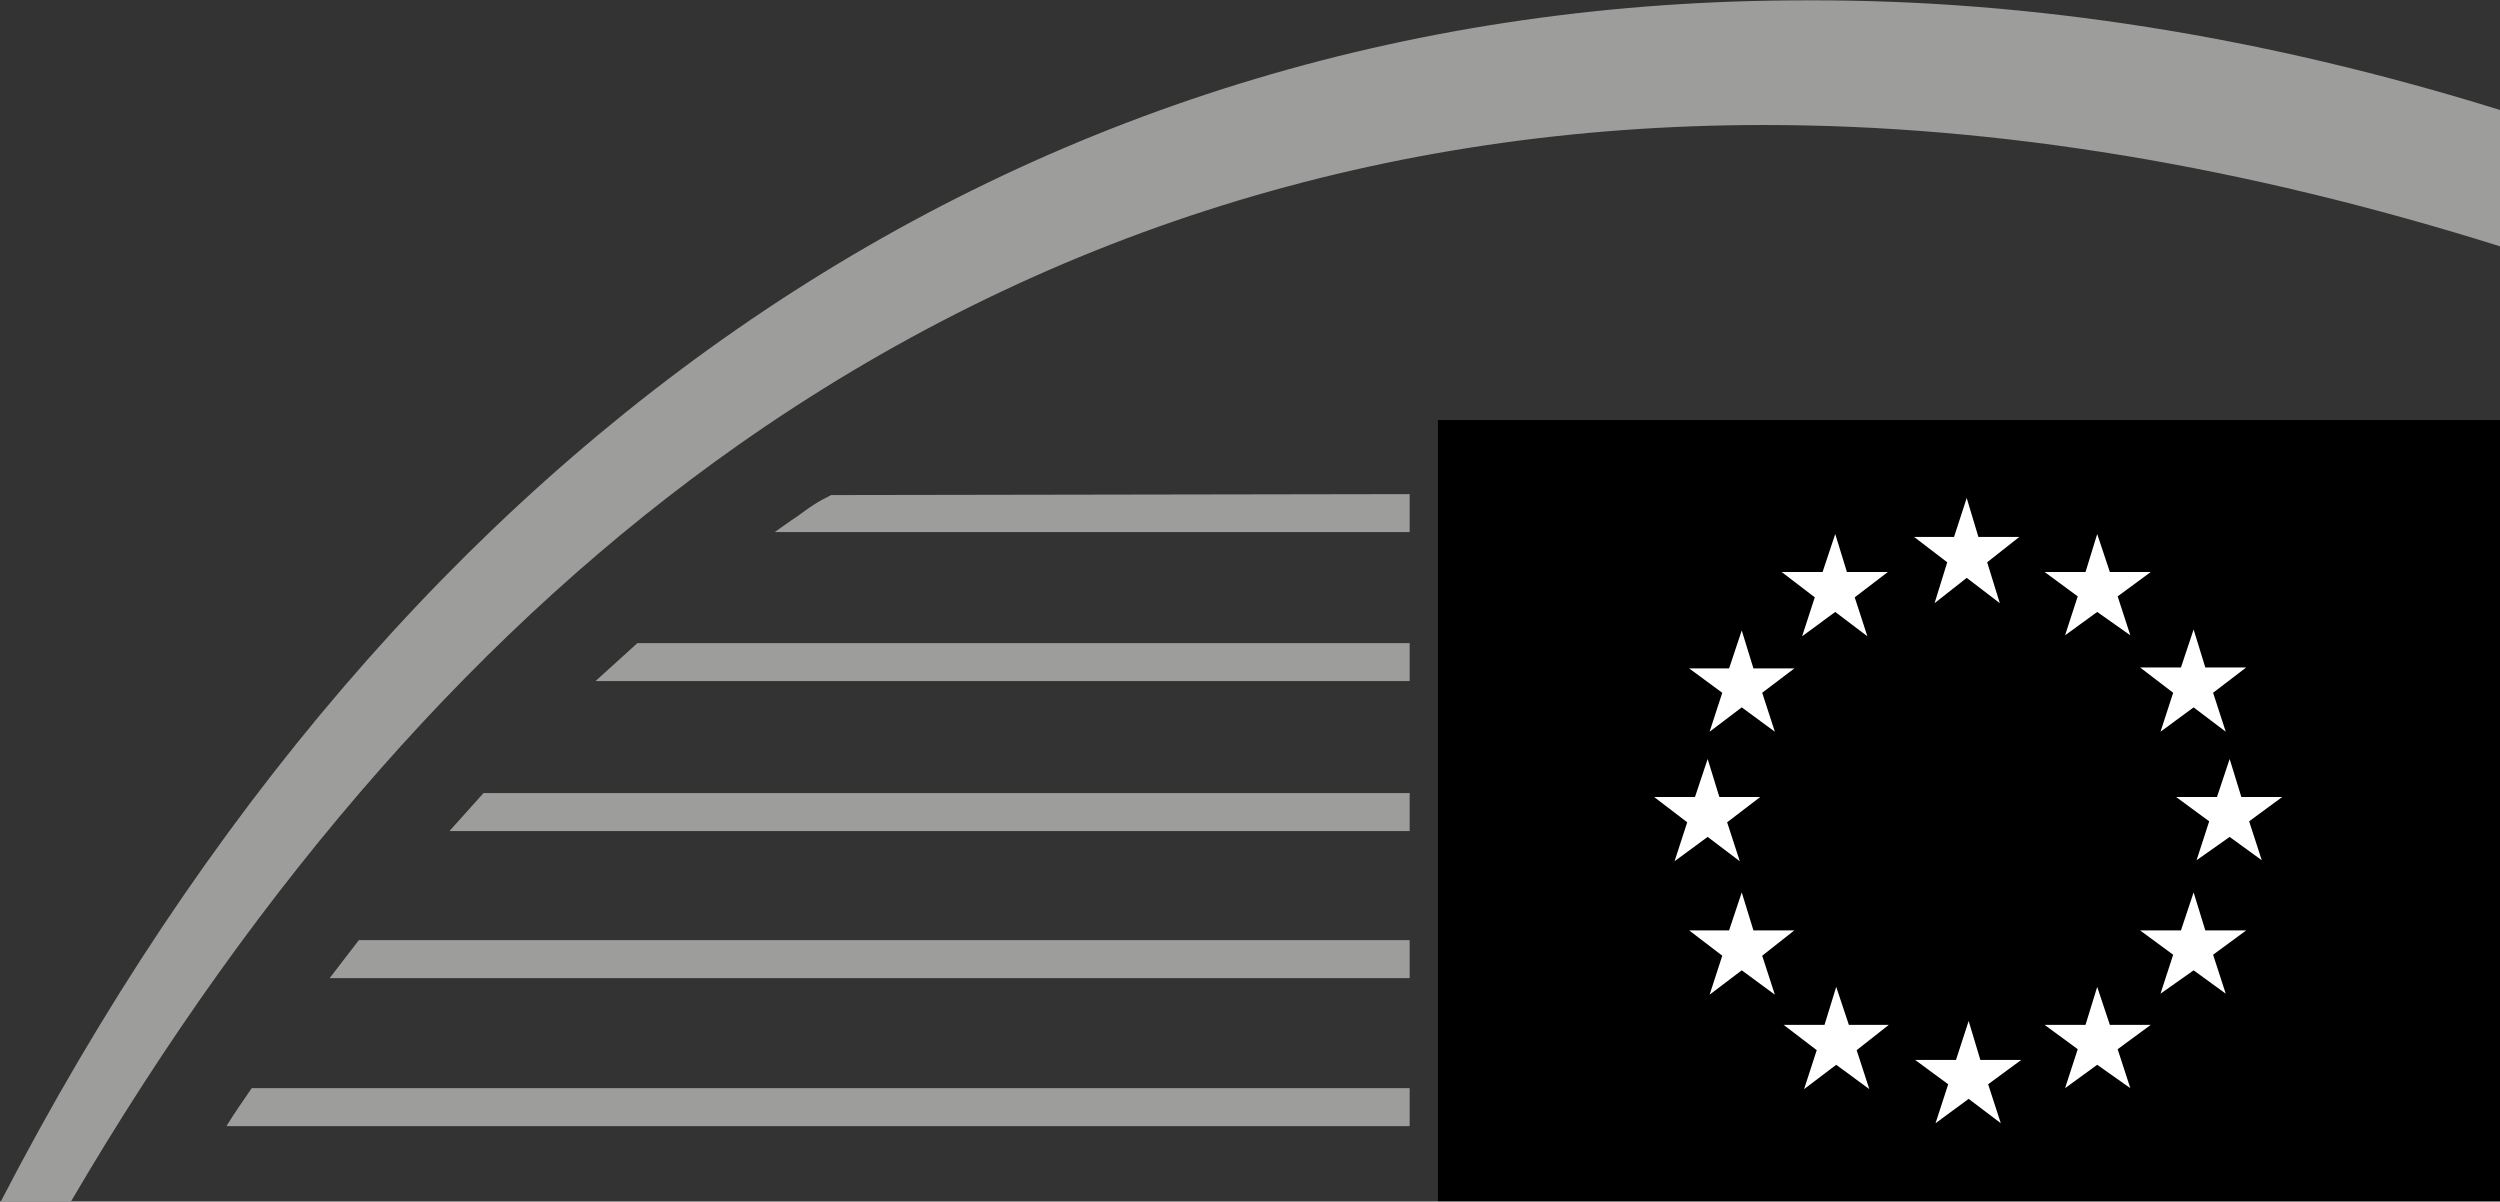 <?xml version="1.0" encoding="utf-8"?>
<!-- Generator: Adobe Illustrator 27.4.0, SVG Export Plug-In . SVG Version: 6.00 Build 0)  -->
<svg version="1.1" id="Layer_1" xmlns="http://www.w3.org/2000/svg" xmlns:xlink="http://www.w3.org/1999/xlink" x="0px" y="0px"
	 viewBox="0 0 118.6 57" style="enable-background:new 0 0 118.6 57;" xml:space="preserve">
<rect x="0" y="0" width="118.6" height="57" fill="#333333" stroke="none"/>
<style type="text/css">
	.st0{fill:#FFFFFF;}
	.st1{fill:#9D9D9C;}
	.st2{display:none;}
	.st3{display:inline;}
	.st4{fill:#003399;}
</style>
<g id="g-1" transform="matrix(0.462, 0, 0, 0.462, -60.684, -60.459)">
	<g>
		<rect x="279" y="174" width="109.2" height="80.2"/>
		<g>
			<polygon class="st0" points="334.5,186 338.7,186 335.4,188.6 336.7,192.8 333.3,190.2 330,192.8 331.3,188.6 327.9,186 332,186 
				333.3,182 			"/>
			<polygon class="st0" points="334.7,239.7 338.9,239.7 335.5,242.2 336.8,246.2 333.5,243.7 330.1,246.2 331.4,242.2 328,239.7 
				332.2,239.7 333.5,235.7 			"/>
			<polygon class="st0" points="348,236.1 352.2,236.1 348.8,238.6 350.1,242.6 346.7,240.2 343.4,242.6 344.7,238.6 341.3,236.1 
				345.5,236.1 346.7,232.2 			"/>
			<polygon class="st0" points="348,189.6 352.2,189.6 348.8,192.1 350.1,196.1 346.7,193.7 343.4,196.1 344.7,192.1 341.3,189.6 
				345.5,189.6 346.7,185.7 			"/>
			<polygon class="st0" points="357.8,199.4 362,199.4 358.6,202 359.9,206 356.6,203.5 353.2,206 354.5,202 351.1,199.4 
				355.3,199.4 356.6,195.5 			"/>
			<polygon class="st0" points="357.8,226.4 362,226.4 358.6,228.9 359.9,232.9 356.6,230.5 353.2,232.9 354.5,228.9 351.1,226.4 
				355.3,226.4 356.6,222.5 			"/>
			<polygon class="st0" points="361.5,212.7 365.7,212.7 362.3,215.2 363.6,219.2 360.3,216.8 356.9,219.2 358.2,215.2 354.8,212.7 
				359,212.7 360.3,208.8 			"/>
			<polygon class="st0" points="321,189.6 325.2,189.6 321.8,192.2 323.1,196.2 319.8,193.7 316.4,196.2 317.7,192.2 314.3,189.6 
				318.5,189.6 319.8,185.7 			"/>
			<polygon class="st0" points="311.4,199.5 315.6,199.5 312.3,202 313.6,206 310.2,203.5 306.9,206 308.2,202 304.8,199.5 
				308.9,199.5 310.2,195.6 			"/>
			<polygon class="st0" points="307.9,212.7 312.1,212.7 308.7,215.3 310,219.3 306.7,216.8 303.3,219.3 304.6,215.3 301.2,212.7 
				305.4,212.7 306.7,208.8 			"/>
			<polygon class="st0" points="311.4,226.4 315.6,226.4 312.3,229 313.6,233 310.2,230.5 306.9,233 308.2,229 304.8,226.4 
				308.9,226.4 310.2,222.5 			"/>
			<polygon class="st0" points="321.2,236.1 325.3,236.1 322,238.7 323.3,242.7 319.9,240.2 316.6,242.7 317.9,238.7 314.5,236.1 
				318.7,236.1 319.9,232.2 			"/>
		</g>
		<g>
			<path class="st1" d="M388.2,142.2v14c-26.4-8.3-51.7-12.5-75.7-12.5c-39,0-74.4,11.1-105.4,32.9c-26,18.3-49,44.4-68.5,77.7h-7.2
				c41.3-79.8,106.4-123.4,185.3-123.4C339.9,130.8,363.8,134.6,388.2,142.2z"/>
		</g>
		<path class="st1" d="M276.1,181.6v3.9h-65.2c0.6-0.4,1.1-0.8,1.7-1.2c0.8-0.5,1.5-1.1,2.3-1.6l0,0c0.6-0.4,1.2-0.7,1.8-1
			L276.1,181.6L276.1,181.6z"/>
		<polygon class="st1" points="196.8,196.9 276.1,196.9 276.1,200.8 192.5,200.8 		"/>
		<polygon class="st1" points="181,212.3 276.1,212.3 276.1,216.2 177.5,216.2 		"/>
		<polygon class="st1" points="168.2,227.4 276.1,227.4 276.1,231.3 165.2,231.3 		"/>
		<path class="st1" d="M276.1,242.6v3.9H154.6c0.8-1.3,1.7-2.6,2.6-3.9H276.1z"/>
	</g>
</g>
<g transform="matrix(0.462, 0, 0, 0.462, -0.35, -13.58)" class="st2">
	<g transform="matrix(1, 0, 0, 1, -130.605, -101.479)" class="st3">
		<path class="st4" d="M431.5,207.9h-9.3v7.3h10.4v3.7h-15v-24.8H432v3.7h-9.9v6.4h9.3v3.7C431.4,207.9,431.5,207.9,431.5,207.9z"/>
		<path class="st4" d="M452.1,213.6c0,2.1,0.1,3.9,0.1,5.4h-3.9l-0.2-2.7H448c-0.8,1.2-2.5,3.1-5.8,3.1s-6.2-1.9-6.2-7.8v-10.5h4.5
			v9.7c0,3,1,4.9,3.3,4.9c1.8,0,3-1.2,3.5-2.4c0.2-0.4,0.3-0.9,0.3-1.4v-10.8h4.5L452.1,213.6L452.1,213.6z"/>
		<path class="st4" d="M457,206.8c0-2.4,0-4.2-0.1-5.8h3.9l0.2,3.4h0.1c0.9-2.5,3-3.8,4.9-3.8c0.4,0,0.7,0,1.1,0.1v4.2
			c-0.4-0.1-0.8-0.1-1.4-0.1c-2.1,0-3.6,1.4-4,3.4c-0.1,0.4-0.1,0.9-0.1,1.4v9.3H457V206.8z"/>
		<path class="st4" d="M477.5,219.3c-5,0-9-3.5-9-9.2c0-5.9,3.9-9.5,9.3-9.5c5.3,0,8.9,3.7,8.9,9.2
			C486.7,216.4,482.1,219.3,477.5,219.3L477.5,219.3z M477.7,216c2.6,0,4.4-2.5,4.4-6.1c0-2.8-1.2-6-4.3-6c-3.2,0-4.5,3.1-4.5,6.1
			C473.2,213.4,475,216,477.7,216L477.7,216z"/>
		<path class="st4" d="M490.4,207c0-2.4-0.1-4.3-0.1-6h4l0.2,2.8h0.1c1.3-2,3.4-3.2,6.1-3.2c4.1,0,7.5,3.5,7.5,9.1
			c0,6.5-4.1,9.6-8.2,9.6c-2.2,0-4.1-1-5-2.4h-0.1v9.3h-4.5V207L490.4,207z M494.9,211.4c0,0.4,0,0.8,0.1,1.2c0.5,1.8,2.1,3.2,4,3.2
			c2.9,0,4.6-2.4,4.6-5.9c0-3.2-1.5-5.7-4.4-5.7c-1.9,0-3.6,1.4-4.1,3.3c-0.1,0.4-0.1,0.8-0.1,1.1L494.9,211.4L494.9,211.4z"/>
		<path class="st4" d="M515.1,211.2c0.1,3.2,2.6,4.6,5.5,4.6c2.1,0,3.6-0.3,5-0.8l0.7,3.1c-1.5,0.7-3.7,1.1-6.2,1.1
			c-5.8,0-9.2-3.6-9.2-9c0-5,3-9.6,8.7-9.6c5.8,0,7.7,4.8,7.7,8.7c0,0.8-0.1,1.5-0.1,1.9H515.1z M523,208.1c0-1.7-0.7-4.4-3.7-4.4
			c-2.8,0-4,2.5-4.2,4.4H523z"/>
		<path class="st4" d="M544.8,214.6c0,1.6,0.1,3.2,0.3,4.3H541l-0.3-2h-0.1c-1.1,1.4-2.9,2.4-5.3,2.4c-3.6,0-5.6-2.6-5.6-5.3
			c0-4.5,4-6.8,10.6-6.8v-0.3c0-1.2-0.5-3.1-3.6-3.1c-1.8,0-3.6,0.6-4.8,1.3l-0.9-2.9c1.3-0.8,3.6-1.6,6.5-1.6
			c5.7,0,7.4,3.6,7.4,7.6v6.4C544.9,214.6,544.8,214.6,544.8,214.6z M540.4,210.2c-3.2,0-6.2,0.6-6.2,3.3c0,1.8,1.1,2.6,2.6,2.6
			c1.8,0,3.1-1.2,3.6-2.5c0.1-0.3,0.1-0.7,0.1-1L540.4,210.2L540.4,210.2z"/>
		<path class="st4" d="M549.5,206.3c0-2.1-0.1-3.8-0.1-5.3h3.9l0.2,2.7h0.1c0.8-1.4,2.8-3.1,5.7-3.1c3.1,0,6.4,2,6.4,7.7v10.6h-4.5
			v-10.1c0-2.6-1-4.5-3.4-4.5c-1.8,0-3,1.3-3.5,2.6c-0.1,0.4-0.2,0.9-0.2,1.4v10.5h-4.5v-12.5C549.6,206.3,549.5,206.3,549.5,206.3z
			"/>
		<path class="st4" d="M422.2,229.6v24.8h-4.5v-24.8H422.2z"/>
		<path class="st4" d="M427.4,241.8c0-2.1-0.1-3.8-0.1-5.3h3.9l0.2,2.7h0.1c0.8-1.4,2.8-3.1,5.7-3.1c3.1,0,6.4,2,6.4,7.7v10.6h-4.5
			v-10.1c0-2.6-1-4.5-3.4-4.5c-1.8,0-3,1.3-3.5,2.6c-0.1,0.4-0.2,0.9-0.2,1.4v10.5h-4.5v-12.5C427.5,241.8,427.4,241.8,427.4,241.8z
			"/>
		<path class="st4" d="M450.7,236.5l2.9,9.1c0.5,1.6,0.9,3,1.2,4.5h0.1c0.3-1.5,0.7-2.9,1.2-4.5l2.9-9.1h4.7l-6.8,17.9h-4.4
			l-6.7-17.9C445.8,236.5,450.7,236.5,450.7,236.5z"/>
		<path class="st4" d="M469.2,246.7c0.1,3.2,2.6,4.6,5.5,4.6c2.1,0,3.6-0.3,5-0.8l0.7,3.1c-1.5,0.7-3.7,1.1-6.2,1.1
			c-5.8,0-9.2-3.6-9.2-9c0-5,3-9.6,8.7-9.6c5.8,0,7.7,4.8,7.7,8.7c0,0.8-0.1,1.5-0.1,1.9H469.2L469.2,246.7z M477,243.5
			c0-1.7-0.7-4.4-3.7-4.4c-2.8,0-4,2.5-4.2,4.4H477z"/>
		<path class="st4" d="M484.8,250.2c1,0.6,2.9,1.3,4.6,1.3c2,0,2.9-0.8,2.9-2s-0.7-1.8-2.9-2.6c-3.5-1.2-4.9-3.1-4.9-5.2
			c0-3.2,2.6-5.6,6.8-5.6c2,0,3.7,0.5,4.8,1.1l-0.9,3.2c-0.7-0.4-2.2-1-3.8-1c-1.6,0-2.5,0.8-2.5,1.9s0.8,1.7,3.1,2.5
			c3.3,1.1,4.7,2.8,4.8,5.4c0,3.3-2.5,5.6-7.3,5.6c-2.2,0-4.1-0.5-5.4-1.2L484.8,250.2z"/>
		<path class="st4" d="M505.5,231.9v4.6h4.3v3.4h-4.3v7.9c0,2.2,0.6,3.3,2.3,3.3c0.8,0,1.2,0,1.8-0.2l0.1,3.4
			c-0.7,0.3-1.9,0.5-3.3,0.5c-1.7,0-3-0.6-3.9-1.5c-1-1-1.4-2.7-1.4-5v-8.4h-2.5v-3.4h2.5v-3.3L505.5,231.9z"/>
		<path class="st4" d="M513.2,241.8c0-2.1-0.1-3.8-0.1-5.3h3.9l0.2,2.6h0.1c0.8-1.4,2.5-3,5.5-3c2.4,0,4.2,1.3,5,3.3h0.1
			c0.6-1,1.4-1.7,2.2-2.2c1-0.7,2.2-1.1,3.7-1.1c2.9,0,6,2,6,7.8v10.5h-4.4v-9.9c0-3-1-4.7-3.2-4.7c-1.5,0-2.7,1.1-3.2,2.4
			c-0.1,0.4-0.2,1-0.2,1.5v10.7h-4.4V244c0-2.5-1-4.3-3.1-4.3c-1.7,0-2.8,1.3-3.3,2.5c-0.1,0.5-0.2,1-0.2,1.5v10.6h-4.4v-12.5H513.2
			z"/>
		<path class="st4" d="M547.5,246.7c0.1,3.2,2.6,4.6,5.5,4.6c2.1,0,3.6-0.3,5-0.8l0.7,3.1c-1.5,0.7-3.7,1.1-6.2,1.1
			c-5.8,0-9.2-3.6-9.2-9c0-5,3-9.6,8.7-9.6c5.8,0,7.7,4.8,7.7,8.7c0,0.8-0.1,1.5-0.1,1.9H547.5L547.5,246.7z M555.4,243.5
			c0-1.7-0.7-4.4-3.7-4.4c-2.8,0-4,2.5-4.2,4.4H555.4z"/>
		<path class="st4" d="M563.3,241.8c0-2.1-0.1-3.8-0.1-5.3h3.9l0.2,2.7h0.1c0.8-1.4,2.8-3.1,5.7-3.1c3.1,0,6.4,2,6.4,7.7v10.6H575
			v-10.1c0-2.6-1-4.5-3.4-4.5c-1.8,0-3,1.3-3.5,2.6c-0.1,0.4-0.2,0.9-0.2,1.4v10.5h-4.5L563.3,241.8L563.3,241.8z"/>
		<path class="st4" d="M589.3,231.9v4.6h4.3v3.4h-4.3v7.9c0,2.2,0.6,3.3,2.3,3.3c0.8,0,1.2,0,1.8-0.2l0.1,3.4
			c-0.7,0.3-1.9,0.5-3.3,0.5c-1.7,0-3-0.6-3.9-1.5c-1-1-1.4-2.7-1.4-5v-8.4h-2.5v-3.4h2.5v-3.3L589.3,231.9z"/>
		<path class="st4" d="M604.8,229.9c1.4-0.3,4-0.6,6.6-0.6c3.3,0,5.4,0.4,7.1,1.6c1.5,0.9,2.6,2.5,2.6,4.7c0,2.3-1.4,4.3-4.1,5.3
			v0.1c2.6,0.7,5,2.7,5,6.1c0,2.2-1,3.9-2.4,5.1c-1.8,1.5-4.7,2.3-9.2,2.3c-2.5,0-4.4-0.2-5.5-0.3L604.8,229.9L604.8,229.9z
			 M609.3,239.7h2.3c3.2,0,4.9-1.5,4.9-3.6c0-2.4-1.8-3.4-4.6-3.4c-1.3,0-2.1,0.1-2.6,0.2L609.3,239.7L609.3,239.7z M609.3,251.1
			c0.6,0.1,1.4,0.1,2.4,0.1c2.9,0,5.5-1.1,5.5-4.2c0-2.9-2.5-4-5.7-4h-2.2V251.1z"/>
		<path class="st4" d="M639.7,250c0,1.6,0.1,3.2,0.3,4.3h-4.1l-0.3-2h-0.1c-1.1,1.4-2.9,2.4-5.3,2.4c-3.6,0-5.6-2.6-5.6-5.3
			c0-4.5,4-6.8,10.6-6.8v-0.3c0-1.2-0.5-3.1-3.6-3.1c-1.8,0-3.6,0.6-4.8,1.3l-0.9-2.9c1.3-0.8,3.6-1.6,6.5-1.6
			c5.7,0,7.4,3.6,7.4,7.6v6.4C639.8,250,639.7,250,639.7,250z M635.3,245.6c-3.2,0-6.2,0.6-6.2,3.3c0,1.8,1.1,2.6,2.6,2.6
			c1.8,0,3.1-1.2,3.6-2.5c0.1-0.3,0.1-0.7,0.1-1L635.3,245.6L635.3,245.6z"/>
		<path class="st4" d="M644.5,241.8c0-2.1-0.1-3.8-0.1-5.3h3.9l0.2,2.7h0.1c0.8-1.4,2.8-3.1,5.7-3.1c3.1,0,6.4,2,6.4,7.7v10.6h-4.5
			v-10.1c0-2.6-1-4.5-3.4-4.5c-1.8,0-3,1.3-3.5,2.6c-0.1,0.4-0.2,0.9-0.2,1.4v10.5h-4.5v-12.5C644.6,241.8,644.5,241.8,644.5,241.8z
			"/>
		<path class="st4" d="M670,244.3L670,244.3c0.5-0.7,1-1.5,1.5-2.1l4.4-5.8h5.4l-6.7,7.3l7.6,10.6h-5.5l-5.1-7.9l-1.5,1.8v6.1h-4.5
			v-26.1h4.5v16.1C670.1,244.3,670,244.3,670,244.3z"/>
	</g>
</g>
</svg>
